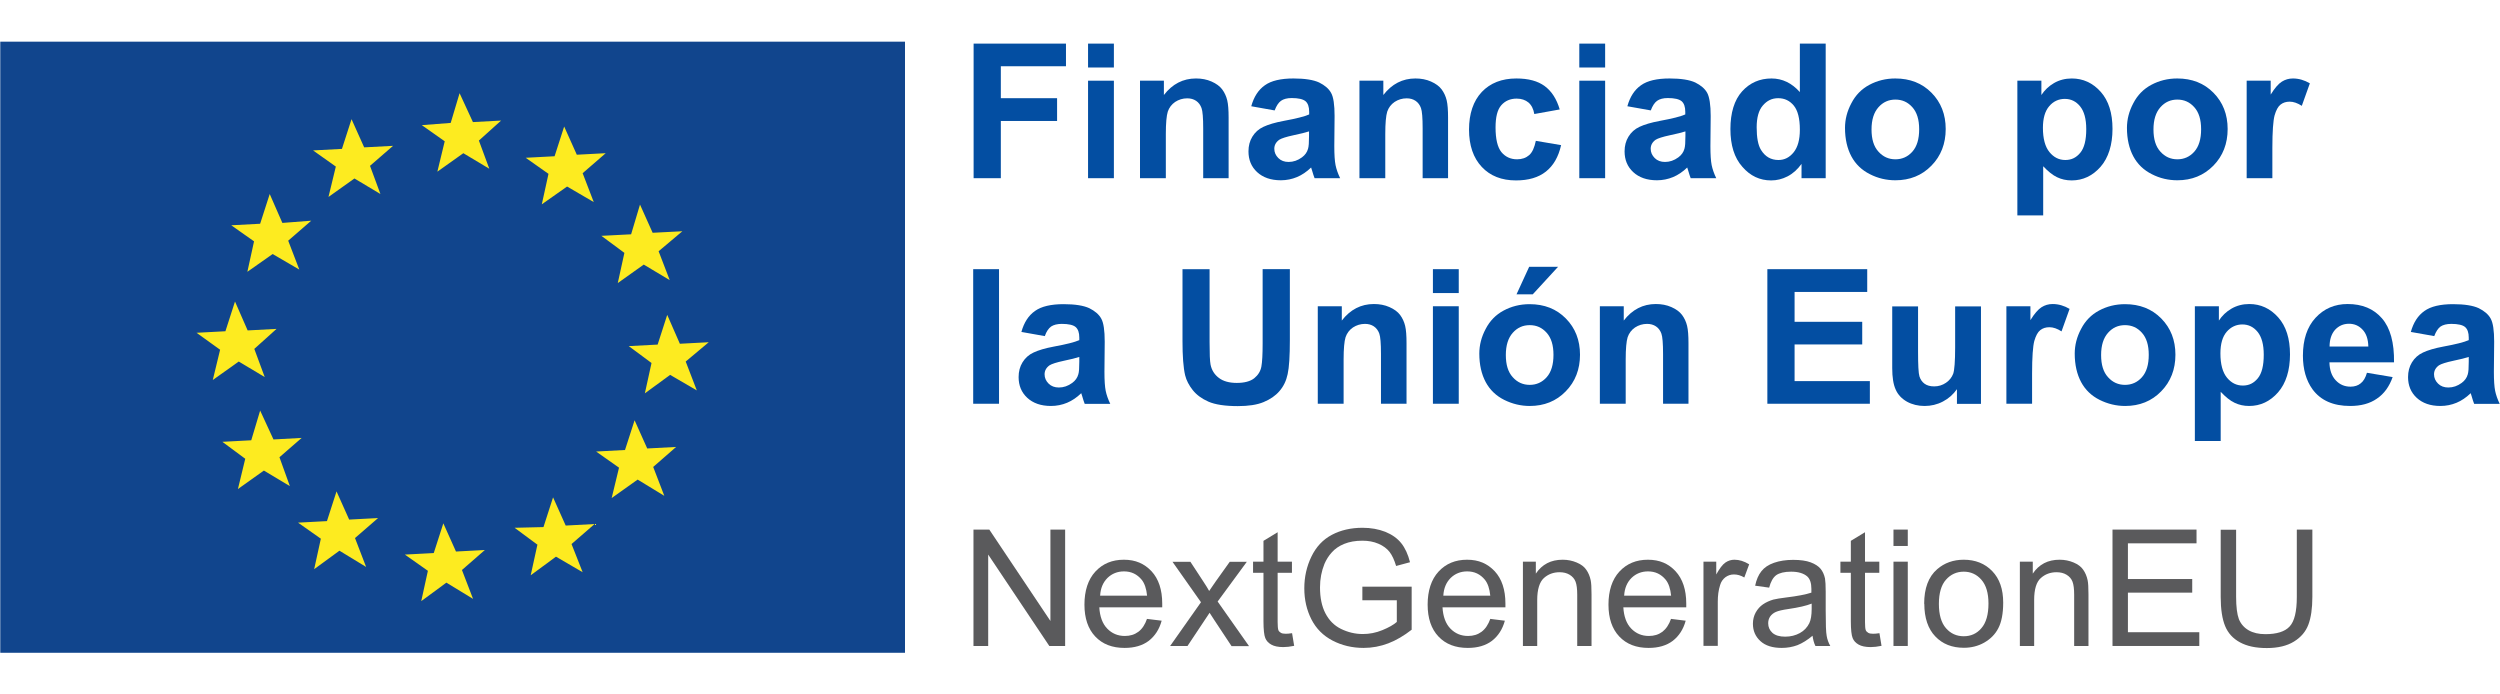 <?xml version="1.0" encoding="UTF-8"?>
<svg id="Capa_1" xmlns="http://www.w3.org/2000/svg" width="180" height="50" version="1.1" viewBox="0 0 180 50">
  <!-- Generator: Adobe Illustrator 29.1.0, SVG Export Plug-In . SVG Version: 2.1.0 Build 142)  -->
  <defs>
    <style>
      .st0 {
        fill: #fdeb20;
      }

      .st1 {
        fill: #5a5a5c;
      }

      .st2 {
        fill: #034ea2;
      }

      .st3 {
        fill: #11458d;
      }
    </style>
  </defs>
  <g>
    <rect class="st3" x=".02" y="3" width="65.14" height="44"/>
    <path class="st0" d="M15.86,25.19l-1.71-1.23,2.08-.11.69-2.14.91,2.08,2.08-.11-1.6,1.44.75,2.03-1.87-1.12-1.87,1.33.53-2.19ZM17.67,33.04l-1.66-1.23,2.08-.11.64-2.14.96,2.08,2.03-.11-1.6,1.39.75,2.08-1.87-1.12-1.87,1.33.53-2.19ZM23.12,38.8l-1.66-1.17,2.08-.11.69-2.14.91,2.03,2.08-.11-1.66,1.44.8,2.08-1.92-1.17-1.82,1.33.48-2.19ZM30.81,41.1l-1.66-1.17,2.08-.11.69-2.14.91,2.03,2.08-.11-1.65,1.44.8,2.08-1.92-1.17-1.81,1.33.48-2.19ZM38.71,39.23l-1.66-1.23,2.08-.05.69-2.14.91,2.03,2.08-.11-1.66,1.44.8,2.03-1.92-1.12-1.82,1.34.48-2.19ZM44.58,33.68l-1.66-1.17,2.08-.11.69-2.14.91,2.03,2.08-.11-1.65,1.44.8,2.08-1.92-1.17-1.87,1.33.53-2.19ZM46.93,26.15l-1.66-1.23,2.08-.11.69-2.14.91,2.08,2.08-.11-1.66,1.39.8,2.08-1.92-1.12-1.82,1.33.48-2.19ZM44.96,18.19l-.48,2.19,1.87-1.33,1.87,1.12-.8-2.08,1.71-1.44-2.14.11-.91-2.03-.64,2.14-2.14.11,1.66,1.23ZM39.51,12.53l-1.66-1.17,2.08-.11.69-2.14.91,2.03,2.08-.11-1.66,1.44.8,2.08-1.92-1.12-1.82,1.28.48-2.19ZM32.03,10.18l-1.66-1.17,2.08-.16.64-2.14.96,2.08,2.03-.11-1.6,1.44.75,2.03-1.87-1.12-1.87,1.33.53-2.19ZM24.19,12l-1.65-1.17,2.08-.11.69-2.14.91,2.03,2.08-.11-1.66,1.44.75,2.03-1.87-1.12-1.87,1.33.53-2.19ZM18.31,17.39l-1.66-1.17,2.08-.11.69-2.14.91,2.08,2.08-.16-1.66,1.44.8,2.08-1.92-1.12-1.82,1.28.48-2.19Z"/>
  </g>
  <g>
    <g>
      <polygon class="st2" points="70.1 12.83 70.1 3.14 76.75 3.14 76.75 4.77 72.06 4.77 72.06 7.07 76.11 7.07 76.11 8.71 72.06 8.71 72.06 12.83 70.1 12.83"/>
      <path class="st2" d="M78.34,3.14h1.86v1.72h-1.86v-1.72ZM78.34,5.81h1.86v7.02h-1.86v-7.02Z"/>
      <path class="st2" d="M88.49,12.83h-1.86v-3.58c0-.76-.04-1.25-.12-1.47-.08-.22-.21-.4-.39-.52-.18-.12-.39-.18-.64-.18-.32,0-.61.09-.87.26-.26.18-.43.41-.53.7-.09.29-.14.83-.14,1.61v3.18h-1.86v-7.02h1.72v1.03c.61-.79,1.38-1.19,2.31-1.19.41,0,.78.07,1.12.22.34.15.6.34.77.57.17.23.29.49.36.78.07.29.1.71.1,1.25v4.36h0Z"/>
      <path class="st2" d="M91.77,7.95l-1.68-.3c.19-.68.51-1.18.98-1.51.46-.33,1.15-.49,2.06-.49.83,0,1.44.1,1.85.29.4.2.69.44.86.75.17.3.25.86.25,1.66l-.02,2.17c0,.62.03,1.07.09,1.37.06.29.17.61.33.94h-1.84c-.05-.12-.11-.31-.18-.55-.03-.11-.05-.18-.07-.22-.32.31-.66.54-1.02.69-.36.15-.75.23-1.16.23-.72,0-1.29-.2-1.71-.59-.42-.39-.62-.89-.62-1.49,0-.4.09-.75.28-1.06s.45-.55.8-.71c.34-.16.83-.31,1.48-.43.87-.16,1.47-.31,1.81-.46v-.19c0-.36-.09-.61-.26-.76-.18-.15-.51-.23-1-.23-.33,0-.59.07-.77.2-.18.13-.33.36-.45.68M94.25,9.46c-.24.08-.61.17-1.13.28-.51.11-.85.22-1.01.32-.24.17-.36.39-.36.65s.1.48.29.67c.19.19.44.28.74.28.34,0,.66-.11.96-.33.23-.17.37-.37.44-.62.05-.16.07-.46.07-.91v-.37Z"/>
      <path class="st2" d="M104.29,12.83h-1.86v-3.58c0-.76-.04-1.25-.12-1.47-.08-.22-.21-.4-.39-.52-.18-.12-.39-.18-.64-.18-.32,0-.61.09-.87.26-.26.18-.43.41-.53.7-.09.29-.14.83-.14,1.61v3.18h-1.86v-7.02h1.72v1.03c.61-.79,1.38-1.19,2.31-1.19.41,0,.78.07,1.12.22.34.15.6.34.77.57.17.23.29.49.36.78.07.29.1.71.1,1.25v4.36s0,0,0,0Z"/>
      <path class="st2" d="M112.3,7.88l-1.83.33c-.06-.36-.2-.64-.42-.83-.22-.18-.5-.28-.85-.28-.46,0-.83.16-1.11.48-.28.32-.41.85-.41,1.6,0,.83.14,1.42.42,1.77.28.34.66.52,1.13.52.35,0,.64-.1.87-.3.23-.2.38-.55.48-1.03l1.82.31c-.19.84-.55,1.47-1.09,1.9-.54.43-1.26.64-2.16.64-1.03,0-1.85-.32-2.46-.97s-.92-1.55-.92-2.69.31-2.06.92-2.71c.61-.64,1.44-.97,2.49-.97.86,0,1.54.18,2.04.55.5.37.86.93,1.08,1.68"/>
      <path class="st2" d="M113.71,3.14h1.86v1.72h-1.86v-1.72ZM113.71,5.81h1.86v7.02h-1.86v-7.02Z"/>
      <path class="st2" d="M118.86,7.95l-1.69-.3c.19-.68.51-1.18.98-1.51.46-.33,1.15-.49,2.06-.49.83,0,1.44.1,1.85.29.4.2.69.44.86.75.16.3.25.86.25,1.66l-.02,2.17c0,.62.03,1.07.09,1.37.06.29.17.61.33.94h-1.84c-.05-.12-.11-.31-.18-.55-.03-.11-.05-.18-.07-.22-.32.31-.66.54-1.02.69-.36.15-.75.23-1.16.23-.72,0-1.29-.2-1.71-.59-.42-.39-.62-.89-.62-1.49,0-.4.09-.75.28-1.06.19-.31.45-.55.8-.71.34-.16.83-.31,1.48-.43.87-.16,1.47-.31,1.81-.46v-.19c0-.36-.09-.61-.26-.76-.18-.15-.51-.23-1-.23-.33,0-.59.07-.77.2-.18.13-.33.36-.45.68M121.35,9.46c-.24.08-.61.17-1.13.28-.51.11-.85.22-1.01.32-.24.17-.36.39-.36.65s.1.48.29.67c.19.19.44.28.74.28.34,0,.66-.11.96-.33.23-.17.37-.37.44-.62.05-.16.07-.46.07-.91v-.37h0Z"/>
      <path class="st2" d="M131.44,12.83h-1.73v-1.03c-.29.4-.62.7-1.01.9-.39.2-.78.29-1.18.29-.81,0-1.5-.32-2.07-.98-.58-.65-.86-1.56-.86-2.72s.28-2.09.84-2.71c.56-.62,1.27-.93,2.12-.93.78,0,1.46.33,2.04.98v-3.49h1.86v9.69h0ZM126.48,9.16c0,.75.1,1.29.31,1.63.3.49.72.73,1.26.73.43,0,.79-.18,1.09-.55s.45-.91.45-1.63c0-.81-.15-1.39-.44-1.74-.29-.35-.66-.53-1.12-.53s-.81.18-1.11.53c-.3.35-.44.88-.44,1.57"/>
      <path class="st2" d="M132.84,9.22c0-.62.15-1.21.46-1.79.3-.58.73-1.02,1.29-1.32.56-.3,1.18-.46,1.87-.46,1.06,0,1.93.34,2.61,1.03s1.02,1.56,1.02,2.61-.34,1.94-1.03,2.64c-.68.7-1.55,1.05-2.59,1.05-.64,0-1.26-.14-1.84-.44-.58-.29-1.03-.72-1.33-1.28-.3-.56-.46-1.25-.46-2.05M134.75,9.32c0,.7.16,1.23.5,1.6.33.37.74.55,1.22.55s.89-.18,1.22-.55c.33-.37.49-.91.49-1.61s-.16-1.22-.49-1.59-.73-.55-1.22-.55-.89.18-1.22.55c-.33.37-.5.9-.5,1.6"/>
      <path class="st2" d="M145.25,5.81h1.73v1.03c.23-.35.53-.64.91-.86s.81-.33,1.28-.33c.81,0,1.51.32,2.08.96.57.64.85,1.53.85,2.67s-.29,2.08-.86,2.73-1.27.98-2.08.98c-.39,0-.74-.08-1.05-.23-.32-.15-.65-.42-1-.79v3.54h-1.86V5.81h0ZM147.09,9.2c0,.79.16,1.37.47,1.75.31.38.69.57,1.14.57s.79-.17,1.08-.52c.29-.35.43-.91.43-1.7,0-.74-.15-1.28-.44-1.64-.29-.36-.66-.54-1.1-.54s-.83.17-1.13.53c-.3.35-.45.87-.45,1.56"/>
      <path class="st2" d="M153.14,9.22c0-.62.15-1.21.46-1.79.3-.58.73-1.02,1.29-1.32.56-.3,1.18-.46,1.87-.46,1.06,0,1.93.34,2.61,1.03.68.69,1.02,1.56,1.02,2.61s-.34,1.94-1.03,2.64c-.69.7-1.55,1.05-2.59,1.05-.64,0-1.26-.14-1.84-.44-.58-.29-1.03-.72-1.33-1.28-.3-.56-.46-1.25-.46-2.05M155.05,9.32c0,.7.16,1.23.5,1.6.33.37.74.55,1.22.55s.89-.18,1.22-.55c.33-.37.49-.91.49-1.61s-.16-1.22-.49-1.59-.73-.55-1.22-.55-.89.18-1.22.55c-.33.37-.5.9-.5,1.6"/>
      <path class="st2" d="M163.62,12.83h-1.86v-7.02h1.73v1c.29-.47.56-.78.8-.93.24-.15.5-.23.8-.23.42,0,.83.12,1.22.35l-.58,1.62c-.31-.2-.6-.3-.87-.3s-.48.07-.66.21-.32.4-.43.78c-.1.37-.16,1.16-.16,2.35v2.17h0Z"/>
      <rect class="st2" x="70.07" y="19.38" width="1.86" height="9.69"/>
      <path class="st2" d="M75.23,24.2l-1.69-.3c.19-.68.51-1.18.98-1.51.46-.33,1.15-.49,2.06-.49.83,0,1.44.1,1.85.29.4.2.69.44.86.75.17.3.25.86.25,1.66l-.02,2.17c0,.62.03,1.07.09,1.37.06.29.17.61.33.94h-1.84c-.05-.12-.11-.31-.18-.55-.03-.11-.05-.18-.07-.22-.32.31-.66.54-1.02.69-.36.15-.75.23-1.16.23-.72,0-1.29-.2-1.71-.59-.42-.39-.62-.89-.62-1.49,0-.4.09-.75.28-1.06s.45-.55.8-.71c.34-.16.83-.31,1.48-.43.87-.16,1.47-.31,1.81-.46v-.18c0-.36-.09-.61-.26-.76s-.51-.23-1-.23c-.33,0-.59.07-.77.19-.18.13-.34.36-.45.68M77.71,25.7c-.24.08-.61.17-1.13.28-.51.11-.85.22-1.01.32-.24.17-.36.39-.36.65s.1.48.29.67.44.28.74.28c.34,0,.66-.11.96-.33.23-.17.37-.37.44-.62.05-.16.07-.46.07-.91v-.37Z"/>
      <path class="st2" d="M85.13,19.38h1.96v5.25c0,.83.02,1.37.07,1.62.08.4.28.72.6.96.31.24.75.36,1.29.36s.97-.11,1.26-.34c.28-.23.45-.51.51-.84s.09-.88.09-1.65v-5.36h1.96v5.09c0,1.16-.05,1.99-.16,2.47-.1.48-.3.89-.59,1.22-.28.33-.66.59-1.14.79-.48.2-1.1.29-1.86.29-.92,0-1.63-.11-2.11-.32-.48-.21-.86-.49-1.13-.83s-.46-.7-.55-1.07c-.13-.55-.19-1.38-.19-2.46v-5.17h0Z"/>
      <path class="st2" d="M101.29,29.07h-1.86v-3.58c0-.76-.04-1.25-.12-1.47-.08-.22-.21-.4-.39-.52-.18-.12-.39-.18-.64-.18-.32,0-.61.09-.87.26-.26.18-.43.41-.53.7-.09.29-.14.83-.14,1.61v3.18h-1.86v-7.02h1.73v1.03c.61-.79,1.38-1.19,2.31-1.19.41,0,.78.07,1.12.22s.6.34.77.57c.17.23.29.49.36.78.07.29.1.71.1,1.25v4.37h0Z"/>
      <path class="st2" d="M103.17,19.38h1.86v1.72h-1.86v-1.72ZM103.17,22.05h1.86v7.02h-1.86v-7.02Z"/>
      <path class="st2" d="M106.51,25.47c0-.62.15-1.21.46-1.79.3-.58.73-1.02,1.29-1.32.56-.3,1.18-.46,1.87-.46,1.06,0,1.93.34,2.61,1.03s1.02,1.56,1.02,2.61-.34,1.94-1.03,2.64c-.68.7-1.55,1.05-2.59,1.05-.64,0-1.26-.15-1.84-.44s-1.03-.72-1.33-1.28c-.3-.56-.46-1.25-.46-2.05M108.42,25.56c0,.7.16,1.23.5,1.6.33.37.74.55,1.22.55s.89-.18,1.22-.55.49-.91.49-1.61-.16-1.22-.49-1.59c-.33-.37-.73-.55-1.22-.55s-.89.18-1.22.55-.5.9-.5,1.6M109.19,21.19l.91-1.98h2.08l-1.82,1.98h-1.18Z"/>
      <path class="st2" d="M121.6,29.07h-1.86v-3.58c0-.76-.04-1.25-.12-1.47-.08-.22-.21-.4-.39-.52-.18-.12-.39-.18-.64-.18-.32,0-.61.09-.87.26-.26.18-.43.41-.53.7-.09.29-.14.83-.14,1.61v3.18h-1.86v-7.02h1.72v1.03c.61-.79,1.38-1.19,2.31-1.19.41,0,.78.07,1.12.22s.6.34.77.57c.17.23.29.49.36.78.07.29.1.71.1,1.25v4.36h0Z"/>
      <polygon class="st2" points="127.25 29.07 127.25 19.38 134.44 19.38 134.44 21.02 129.21 21.02 129.21 23.17 134.08 23.17 134.08 24.8 129.21 24.8 129.21 27.44 134.63 27.44 134.63 29.07 127.25 29.07"/>
      <path class="st2" d="M140.9,29.07v-1.05c-.26.37-.59.67-1.01.89-.42.22-.86.32-1.32.32s-.89-.1-1.27-.31c-.37-.21-.65-.5-.81-.87-.17-.37-.25-.89-.25-1.55v-4.44h1.86v3.23c0,.99.03,1.59.1,1.81s.19.4.37.53c.18.13.41.19.69.19.32,0,.6-.09.85-.26.25-.17.42-.39.52-.65.09-.26.14-.89.14-1.89v-2.96h1.86v7.02h-1.73Z"/>
      <path class="st2" d="M146.32,29.07h-1.86v-7.02h1.73v1c.29-.47.56-.78.8-.93.24-.15.5-.23.8-.23.42,0,.83.12,1.22.35l-.58,1.62c-.31-.2-.6-.3-.87-.3s-.48.07-.66.21c-.18.14-.32.4-.43.78-.1.37-.16,1.16-.16,2.35v2.17h0Z"/>
      <path class="st2" d="M149.38,25.47c0-.62.15-1.21.46-1.79.3-.58.73-1.02,1.29-1.32s1.18-.46,1.87-.46c1.06,0,1.93.34,2.61,1.03s1.02,1.56,1.02,2.61-.34,1.94-1.03,2.64c-.68.7-1.55,1.05-2.59,1.05-.64,0-1.26-.15-1.84-.44s-1.03-.72-1.33-1.28c-.3-.56-.46-1.25-.46-2.05M151.28,25.56c0,.7.16,1.23.5,1.6.33.37.74.55,1.22.55s.89-.18,1.22-.55.49-.91.49-1.61-.16-1.22-.49-1.59c-.33-.37-.73-.55-1.22-.55s-.89.18-1.22.55c-.33.37-.5.9-.5,1.6"/>
      <path class="st2" d="M158.03,22.05h1.73v1.03c.23-.35.53-.64.91-.86.38-.22.81-.33,1.28-.33.81,0,1.51.32,2.08.96.57.64.85,1.53.85,2.67s-.29,2.08-.86,2.73-1.27.98-2.08.98c-.39,0-.74-.08-1.05-.23-.32-.15-.65-.42-1-.79v3.54h-1.86v-9.69s0,0,0,0ZM159.87,25.44c0,.79.16,1.37.47,1.75.31.38.69.57,1.14.57s.79-.17,1.08-.52c.29-.35.43-.91.43-1.7,0-.74-.15-1.28-.44-1.64-.29-.36-.66-.54-1.1-.54s-.83.18-1.13.53c-.3.35-.45.87-.45,1.56"/>
      <path class="st2" d="M170.42,26.84l1.85.31c-.24.68-.61,1.2-1.13,1.55-.51.36-1.16.53-1.93.53-1.22,0-2.12-.4-2.71-1.2-.46-.64-.69-1.45-.69-2.42,0-1.16.3-2.07.91-2.73.61-.66,1.38-.99,2.31-.99,1.05,0,1.87.34,2.47,1.03s.89,1.75.87,3.17h-4.65c.01.55.16.98.45,1.29s.64.46,1.07.46c.29,0,.54-.08.73-.24.2-.15.35-.41.45-.76M170.52,24.96c-.01-.54-.15-.95-.42-1.23-.26-.28-.59-.42-.97-.42-.41,0-.74.15-1.01.44-.26.3-.39.7-.39,1.2h2.78Z"/>
      <path class="st2" d="M175.27,24.2l-1.69-.3c.19-.68.51-1.18.98-1.51.46-.33,1.15-.49,2.06-.49.83,0,1.44.1,1.85.29.4.2.69.44.86.75s.25.86.25,1.66l-.02,2.17c0,.62.03,1.07.09,1.37.06.29.17.61.33.94h-1.84c-.05-.12-.11-.31-.18-.55-.03-.11-.05-.18-.07-.22-.32.31-.66.54-1.02.69-.36.15-.75.23-1.16.23-.72,0-1.29-.2-1.71-.59-.42-.39-.62-.89-.62-1.49,0-.4.09-.75.28-1.06s.45-.55.8-.71c.34-.16.83-.31,1.48-.43.87-.16,1.47-.31,1.81-.46v-.18c0-.36-.09-.61-.26-.76s-.51-.23-1-.23c-.33,0-.59.07-.77.19-.18.13-.33.36-.45.68M177.75,25.7c-.24.08-.61.17-1.13.28-.51.11-.85.22-1.01.32-.24.17-.36.39-.36.65s.1.48.29.67c.19.19.44.28.74.28.34,0,.66-.11.96-.33.23-.17.37-.37.44-.62.05-.16.07-.46.07-.91v-.37Z"/>
    </g>
    <g>
      <polygon class="st1" points="70.09 46.51 70.09 38.13 71.23 38.13 75.63 44.71 75.63 38.13 76.69 38.13 76.69 46.51 75.55 46.51 71.15 39.93 71.15 46.51 70.09 46.51"/>
      <path class="st1" d="M82.58,44.56l1.06.13c-.17.62-.48,1.1-.93,1.45-.45.34-1.03.51-1.74.51-.89,0-1.59-.27-2.11-.82-.52-.55-.78-1.31-.78-2.3s.26-1.81.79-2.38,1.21-.85,2.05-.85,1.47.28,1.99.83c.51.55.77,1.33.77,2.33,0,.06,0,.15,0,.27h-4.53c.04.67.23,1.18.57,1.53.34.35.76.53,1.27.53.38,0,.7-.1.97-.3.27-.2.48-.51.63-.95M79.2,42.89h3.39c-.05-.51-.18-.89-.39-1.15-.33-.4-.75-.6-1.27-.6-.47,0-.87.16-1.19.47-.32.32-.5.74-.53,1.27"/>
      <path class="st1" d="M84.25,46.51l2.22-3.15-2.05-2.91h1.29l.93,1.42c.18.27.32.5.42.68.17-.25.32-.47.46-.67l1.02-1.43h1.23l-2.1,2.86,2.26,3.21h-1.26l-1.25-1.89-.33-.51-1.59,2.39s-1.24,0-1.24,0Z"/>
      <path class="st1" d="M93.03,45.59l.15.91c-.29.06-.55.09-.78.09-.37,0-.66-.06-.87-.18-.21-.12-.35-.27-.43-.47-.08-.19-.13-.6-.13-1.21v-3.49h-.75v-.8h.75v-1.5l1.02-.62v2.12h1.03v.8h-1.03v3.55c0,.29.02.48.05.57s.1.15.18.2c.08.05.2.07.35.07.11,0,.26-.01.45-.04"/>
      <path class="st1" d="M98.09,43.22v-.98h3.55s0,3.1,0,3.1c-.55.43-1.11.76-1.68.98-.58.22-1.17.33-1.78.33-.82,0-1.57-.18-2.24-.53-.67-.35-1.18-.86-1.52-1.53-.34-.67-.51-1.41-.51-2.23s.17-1.58.51-2.28c.34-.71.83-1.23,1.47-1.57.64-.34,1.38-.51,2.21-.51.61,0,1.15.1,1.64.29.49.2.87.47,1.15.82s.49.81.63,1.37l-1,.27c-.13-.43-.28-.76-.47-1.01-.19-.24-.45-.44-.8-.59-.35-.15-.73-.22-1.16-.22-.51,0-.94.08-1.31.23-.37.15-.67.36-.89.61-.23.25-.4.53-.53.83-.21.52-.32,1.08-.32,1.69,0,.75.13,1.37.39,1.87.26.5.63.88,1.12,1.12.49.24,1.01.37,1.57.37.48,0,.95-.09,1.41-.28s.8-.38,1.04-.59v-1.56h-2.47Z"/>
      <path class="st1" d="M107.29,44.56l1.06.13c-.17.62-.48,1.1-.93,1.45-.45.34-1.03.51-1.74.51-.89,0-1.59-.27-2.11-.82-.52-.55-.78-1.31-.78-2.3s.26-1.81.79-2.38,1.21-.85,2.05-.85,1.47.28,1.99.83c.51.55.77,1.33.77,2.33,0,.06,0,.15,0,.27h-4.53c.04.67.23,1.18.57,1.53.34.35.76.53,1.27.53.38,0,.7-.1.97-.3.27-.2.48-.51.64-.95M103.91,42.89h3.39c-.05-.51-.18-.89-.39-1.15-.33-.4-.75-.6-1.27-.6-.47,0-.87.16-1.19.47-.32.32-.5.74-.53,1.27"/>
      <path class="st1" d="M109.65,46.51v-6.07h.93v.86c.45-.67,1.09-1,1.93-1,.37,0,.7.07,1.01.2.31.13.54.3.69.52.15.21.26.47.32.76.04.19.06.52.06,1v3.73h-1.03v-3.69c0-.42-.04-.73-.12-.94s-.22-.37-.43-.5c-.2-.12-.44-.18-.72-.18-.44,0-.82.14-1.13.42s-.48.81-.48,1.58v3.31h-1.03Z"/>
      <path class="st1" d="M120.31,44.56l1.06.13c-.17.62-.48,1.1-.93,1.45-.45.34-1.03.51-1.74.51-.89,0-1.59-.27-2.11-.82-.52-.55-.78-1.31-.78-2.3s.26-1.81.79-2.38,1.21-.85,2.05-.85,1.48.28,1.99.83c.51.55.77,1.33.77,2.33,0,.06,0,.15,0,.27h-4.53c.04.67.23,1.18.57,1.53.34.35.76.53,1.27.53.38,0,.7-.1.97-.3.26-.2.48-.51.63-.95M116.93,42.89h3.39c-.05-.51-.18-.89-.39-1.15-.33-.4-.75-.6-1.27-.6-.47,0-.87.16-1.19.47-.32.32-.5.74-.53,1.27"/>
      <path class="st1" d="M122.65,46.51v-6.07h.92v.92c.24-.43.45-.71.65-.85.2-.14.42-.21.66-.21.35,0,.7.11,1.06.33l-.35.95c-.25-.15-.5-.22-.75-.22-.23,0-.43.07-.61.2-.18.14-.31.32-.38.56-.12.37-.17.77-.17,1.2v3.18h-1.03Z"/>
      <path class="st1" d="M130.52,45.76c-.38.32-.75.55-1.1.69-.35.13-.73.2-1.13.2-.67,0-1.18-.16-1.54-.49-.36-.33-.54-.74-.54-1.25,0-.3.07-.57.2-.81.14-.25.31-.44.53-.59.22-.15.47-.26.74-.34.2-.05.51-.1.91-.15.83-.1,1.44-.22,1.83-.35,0-.14,0-.23,0-.27,0-.42-.1-.71-.29-.89-.26-.23-.65-.35-1.17-.35-.48,0-.84.09-1.07.25-.23.17-.4.47-.51.9l-1.01-.14c.09-.43.24-.78.45-1.04.21-.27.51-.47.91-.61.4-.14.86-.21,1.38-.21s.94.06,1.26.18c.32.12.56.28.71.46s.26.42.32.7c.03.18.05.49.05.95v1.37c0,.96.02,1.56.07,1.81.04.25.13.5.26.73h-1.07c-.11-.22-.17-.47-.21-.75M130.44,43.46c-.37.15-.93.28-1.68.39-.42.06-.72.13-.9.21s-.31.19-.41.33c-.1.15-.14.31-.14.49,0,.27.1.5.31.69.21.18.51.27.91.27s.75-.09,1.06-.26c.31-.17.53-.41.68-.71.11-.23.17-.57.17-1.03v-.38h0Z"/>
      <path class="st1" d="M135.32,45.59l.15.91c-.29.06-.55.09-.78.09-.37,0-.66-.06-.87-.18-.21-.12-.35-.27-.43-.47-.08-.19-.13-.6-.13-1.21v-3.49h-.75v-.8h.75v-1.5l1.02-.62v2.12h1.03v.8h-1.03v3.55c0,.29.02.48.05.57s.1.15.18.2c.08.05.2.07.35.07.11,0,.26-.01.45-.04"/>
      <path class="st1" d="M136.33,38.13h1.03v1.18h-1.03v-1.18ZM136.33,40.44h1.03v6.07h-1.03v-6.07Z"/>
      <path class="st1" d="M138.54,43.48c0-1.12.31-1.96.94-2.5.52-.45,1.16-.68,1.91-.68.83,0,1.52.27,2.05.82.53.55.79,1.3.79,2.27,0,.78-.12,1.4-.35,1.84-.23.45-.58.79-1.02,1.04s-.94.37-1.46.37c-.85,0-1.54-.27-2.06-.82-.52-.54-.79-1.33-.79-2.35M139.6,43.48c0,.78.17,1.36.51,1.75s.77.58,1.28.58.94-.19,1.27-.58c.34-.39.51-.98.51-1.78,0-.75-.17-1.32-.51-1.71-.34-.39-.77-.58-1.27-.58s-.94.19-1.28.58c-.34.38-.51.97-.51,1.74"/>
      <path class="st1" d="M145.43,46.51v-6.07h.93v.86c.45-.67,1.09-1,1.93-1,.37,0,.7.07,1.01.2.31.13.54.3.69.52.15.21.26.47.32.76.04.19.06.52.06,1v3.73h-1.03v-3.69c0-.42-.04-.73-.12-.94s-.22-.37-.43-.5c-.2-.12-.44-.18-.72-.18-.44,0-.82.14-1.13.42-.32.28-.48.81-.48,1.58v3.31h-1.03Z"/>
      <polygon class="st1" points="152.1 46.51 152.1 38.13 158.15 38.13 158.15 39.12 153.21 39.12 153.21 41.69 157.84 41.69 157.84 42.67 153.21 42.67 153.21 45.52 158.35 45.52 158.35 46.51 152.1 46.51"/>
      <path class="st1" d="M165.38,38.13h1.11v4.84c0,.84-.1,1.51-.29,2.01-.19.5-.53.9-1.03,1.21-.5.31-1.15.47-1.96.47s-1.43-.14-1.93-.41-.86-.66-1.07-1.17-.32-1.21-.32-2.1v-4.84h1.11v4.83c0,.73.07,1.26.2,1.61.14.34.37.61.7.8.33.19.73.28,1.21.28.81,0,1.4-.18,1.74-.55.35-.37.52-1.08.52-2.13v-4.83h0Z"/>
    </g>
  </g>
</svg>